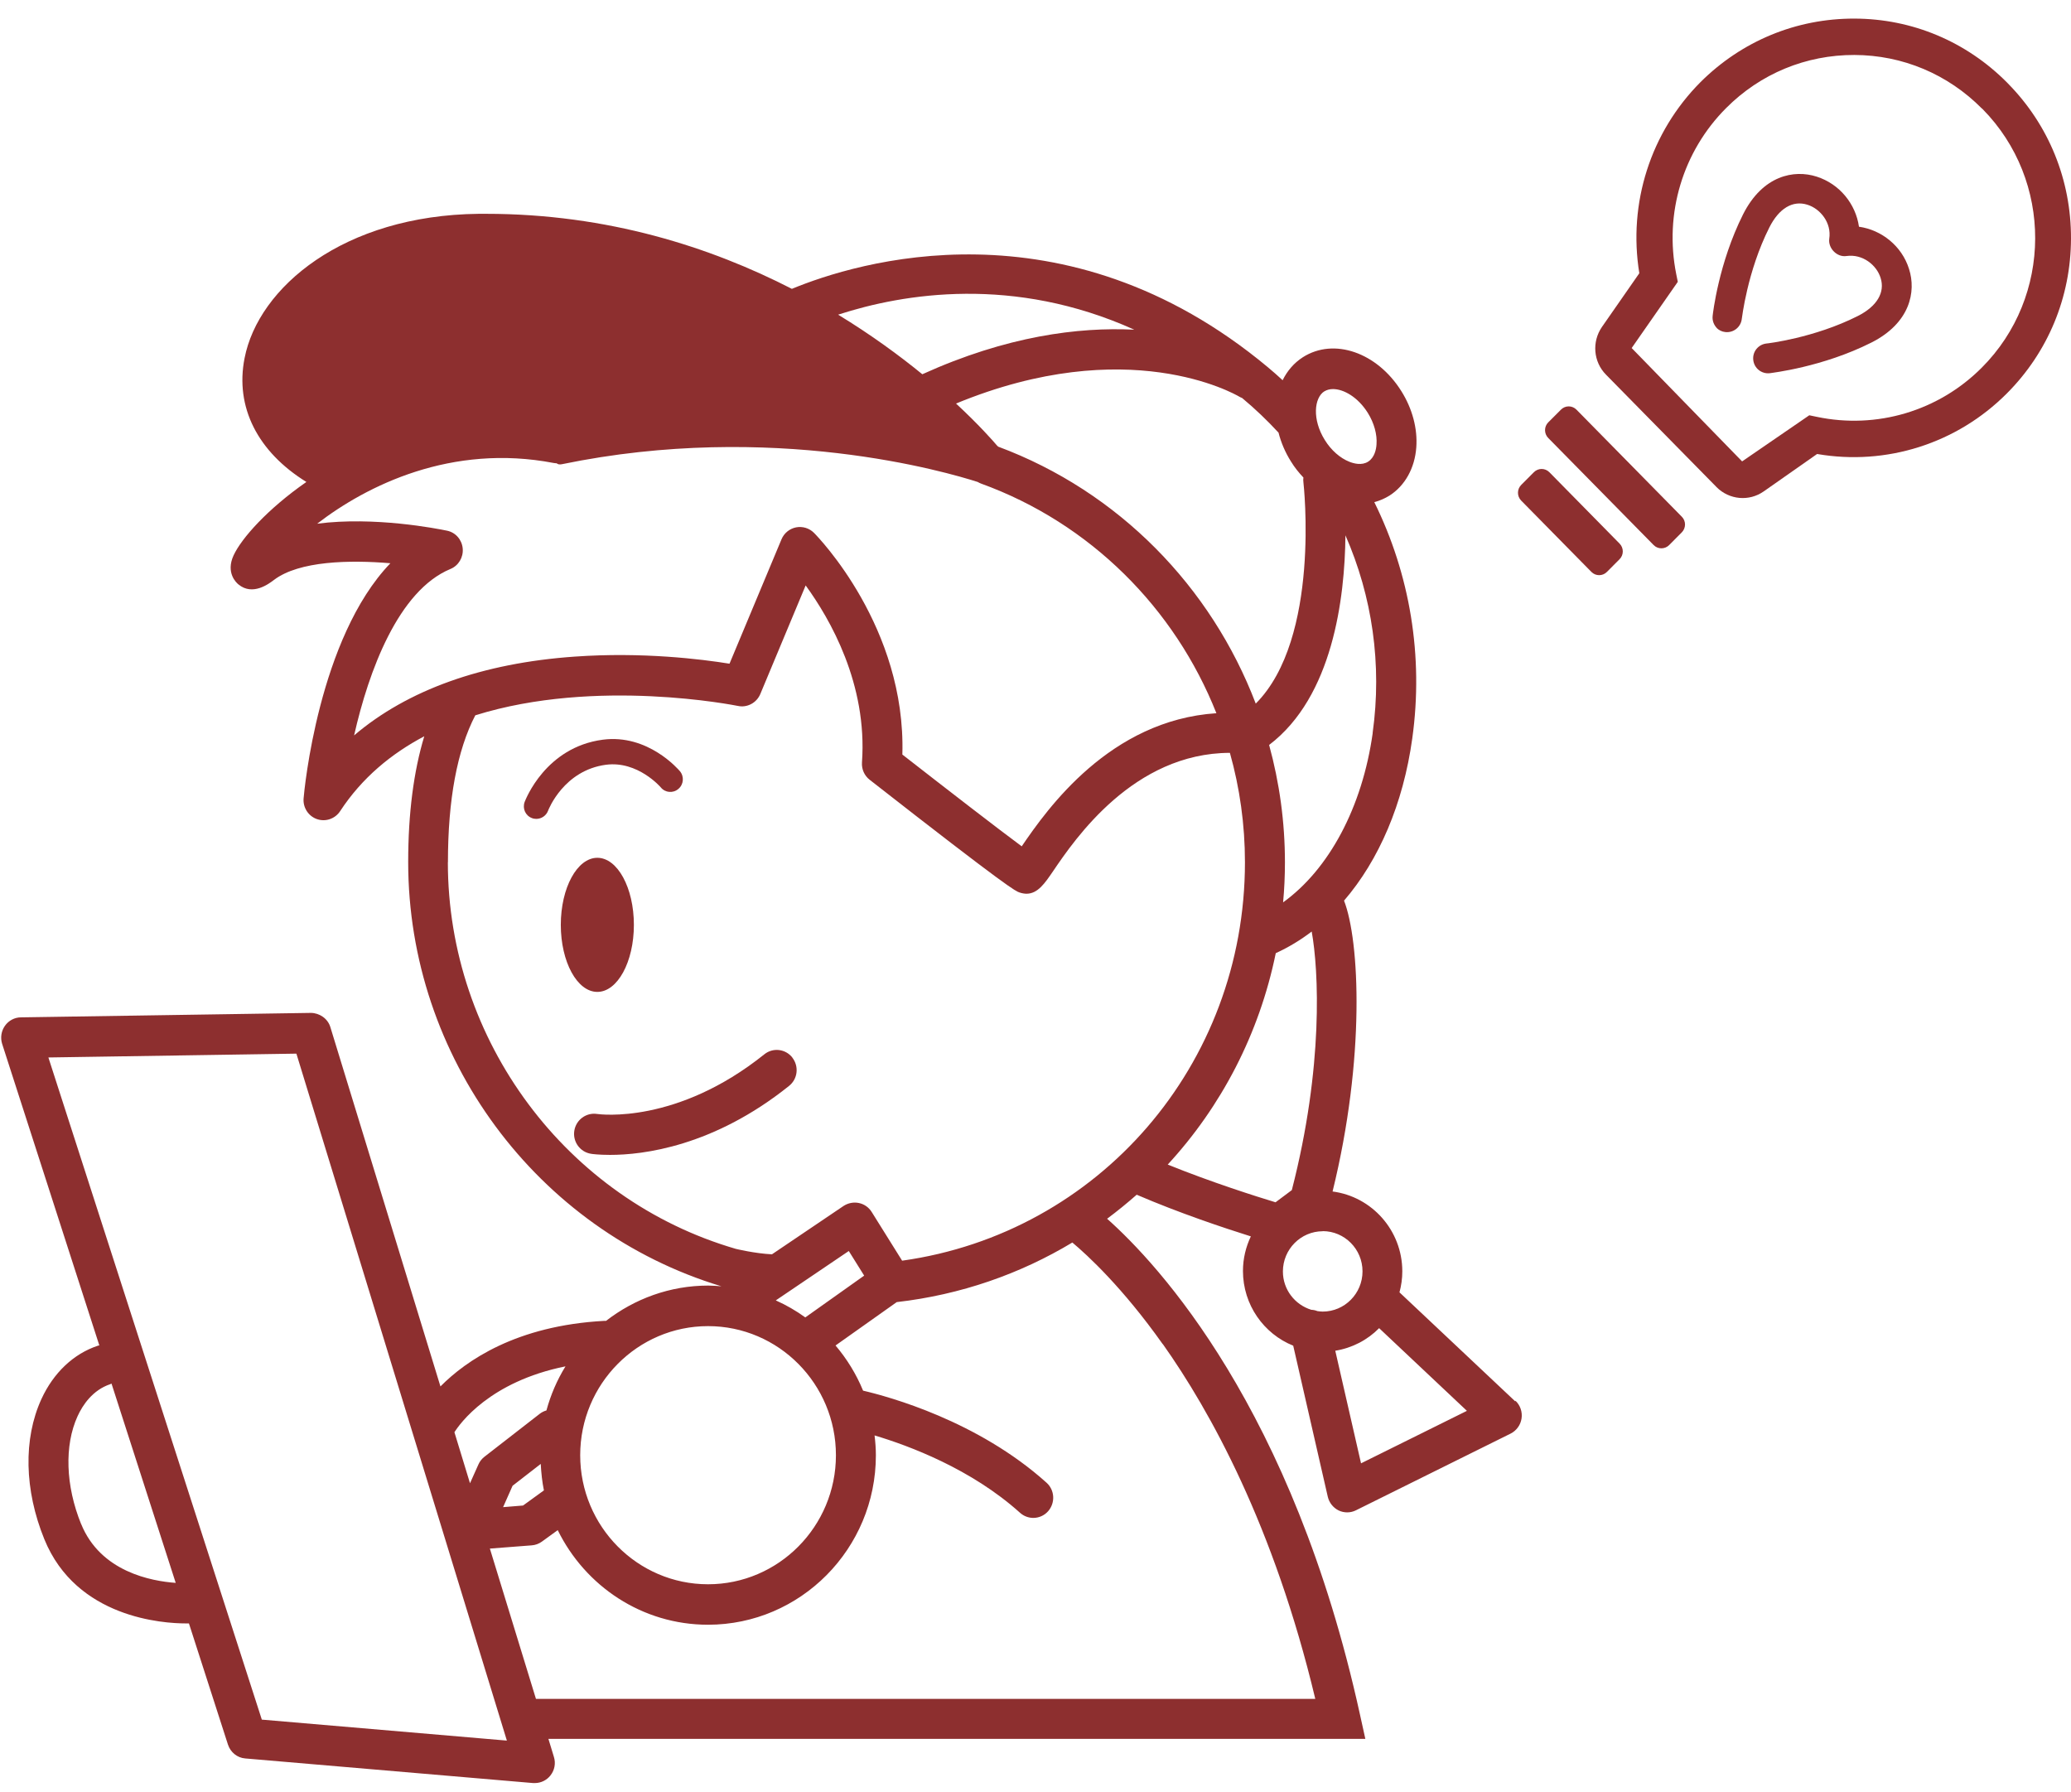 <svg width="52" height="45" viewBox="0 0 52 45" fill="none" xmlns="http://www.w3.org/2000/svg">
<path d="M14.998 24.903C15.505 24.903 15.916 24.15 15.916 23.22C15.916 22.29 15.505 21.536 14.998 21.536C14.492 21.536 14.081 22.29 14.081 23.22C14.081 24.15 14.492 24.903 14.998 24.903Z" fill="#8D2F2F"/>
<path d="M15.217 19.2C16.012 19.096 16.587 19.762 16.592 19.769C16.702 19.904 16.9 19.921 17.033 19.807C17.166 19.696 17.184 19.496 17.071 19.361C17.038 19.324 16.273 18.422 15.135 18.571C13.697 18.761 13.196 20.078 13.173 20.134C13.113 20.299 13.193 20.478 13.356 20.539C13.394 20.554 13.429 20.559 13.467 20.559C13.592 20.559 13.713 20.481 13.76 20.357C13.775 20.316 14.159 19.341 15.215 19.2H15.217Z" fill="#8D2F2F"/>
<path d="M19.895 26.551C19.722 26.331 19.406 26.296 19.191 26.47C16.996 28.228 15.075 27.98 14.989 27.967C14.719 27.927 14.463 28.114 14.42 28.39C14.377 28.666 14.566 28.924 14.839 28.967C14.864 28.972 15.035 28.995 15.318 28.995C16.141 28.995 17.909 28.788 19.812 27.263C20.031 27.088 20.066 26.772 19.893 26.551H19.895Z" fill="#8D2F2F"/>
<path d="M38.046 35.183L35.139 32.446C35.184 32.279 35.21 32.102 35.21 31.919C35.21 30.891 34.445 30.041 33.459 29.914C34.284 26.562 34.139 23.617 33.747 22.612C34.625 21.592 35.232 20.182 35.46 18.541C35.749 16.47 35.4 14.417 34.507 12.607C34.643 12.571 34.771 12.515 34.889 12.442C35.277 12.194 35.523 11.753 35.561 11.234C35.596 10.763 35.463 10.262 35.187 9.822C34.578 8.847 33.492 8.472 32.714 8.968C32.488 9.113 32.32 9.313 32.205 9.546C32.084 9.434 31.959 9.323 31.831 9.217C26.717 4.958 21.48 6.591 19.883 7.252C17.851 6.209 15.265 5.368 12.203 5.368C12.143 5.368 12.08 5.368 12.02 5.368C8.619 5.406 6.487 7.219 6.141 8.991C5.897 10.224 6.474 11.346 7.693 12.1C6.715 12.781 6.063 13.515 5.865 13.943C5.664 14.379 5.932 14.63 5.99 14.675C6.344 14.964 6.748 14.66 6.88 14.559C7.513 14.08 8.784 14.055 9.802 14.141C7.997 16.017 7.638 19.853 7.623 20.043C7.603 20.273 7.741 20.488 7.956 20.564C8.172 20.64 8.413 20.559 8.541 20.364C9.09 19.526 9.827 18.921 10.653 18.485C10.387 19.364 10.249 20.417 10.249 21.643C10.249 26.532 13.472 30.891 18.114 32.294C18.004 32.286 17.896 32.276 17.783 32.276C16.818 32.276 15.93 32.61 15.217 33.162C15.202 33.162 15.187 33.16 15.17 33.162C12.965 33.281 11.701 34.16 11.059 34.808L8.295 25.787C8.23 25.572 8.024 25.433 7.808 25.43L0.525 25.542C0.367 25.542 0.216 25.623 0.124 25.754C0.031 25.886 0.006 26.053 0.053 26.205L2.494 33.778C2.494 33.778 2.469 33.783 2.459 33.785C1.847 33.988 1.343 34.464 1.039 35.127C0.583 36.125 0.61 37.406 1.112 38.641C1.919 40.629 4.112 40.758 4.666 40.758C4.698 40.758 4.723 40.758 4.744 40.758L5.724 43.801C5.787 43.993 5.957 44.133 6.158 44.148L13.386 44.766C13.402 44.766 13.414 44.766 13.429 44.766C13.58 44.766 13.725 44.697 13.82 44.576C13.926 44.444 13.958 44.269 13.908 44.11L13.77 43.657H34.282L34.146 43.041C32.458 35.355 29.075 31.734 27.798 30.598C28.054 30.408 28.302 30.205 28.541 29.995C29.604 30.453 30.738 30.831 31.407 31.041C31.282 31.304 31.209 31.598 31.209 31.909C31.209 32.76 31.733 33.489 32.471 33.785L33.339 37.578C33.374 37.727 33.474 37.854 33.612 37.922C33.68 37.955 33.755 37.97 33.828 37.97C33.9 37.97 33.978 37.953 34.048 37.917L37.928 35.993C38.076 35.919 38.179 35.778 38.204 35.613C38.229 35.449 38.172 35.282 38.051 35.167L38.046 35.183ZM24.001 10.133C28.312 8.353 30.993 9.887 31.116 9.958C31.136 9.971 31.159 9.981 31.181 9.989C31.184 9.991 31.189 9.994 31.192 9.996C31.518 10.267 31.821 10.558 32.102 10.862C32.165 11.108 32.267 11.353 32.416 11.589C32.506 11.736 32.611 11.867 32.727 11.989C32.721 12.027 32.721 12.067 32.727 12.108C32.732 12.151 33.166 16.027 31.53 17.665C30.412 14.733 28.089 12.341 25.064 11.214L25.034 11.186C24.931 11.065 24.58 10.665 24.003 10.13L24.001 10.133ZM32.032 23.931C32.35 23.785 32.651 23.605 32.935 23.387C33.11 24.354 33.236 26.775 32.436 29.879L32.027 30.185C31.55 30.041 30.422 29.684 29.32 29.238C30.665 27.78 31.618 25.957 32.032 23.934V23.931ZM34.467 18.402C34.206 20.268 33.369 21.825 32.217 22.655C32.248 22.324 32.263 21.987 32.263 21.648C32.263 20.637 32.125 19.648 31.866 18.703C33.461 17.493 33.767 15.027 33.782 13.44C34.455 14.974 34.705 16.68 34.465 18.402H34.467ZM33.251 9.827C33.311 9.789 33.386 9.768 33.469 9.768C33.737 9.768 34.093 9.968 34.342 10.363C34.502 10.619 34.583 10.91 34.562 11.161C34.555 11.277 34.515 11.485 34.354 11.589C34.194 11.693 33.991 11.637 33.883 11.594C33.65 11.503 33.424 11.305 33.266 11.05C32.94 10.53 32.997 9.986 33.253 9.824L33.251 9.827ZM28.475 8.277C27.083 8.209 25.28 8.434 23.158 9.396C22.579 8.923 21.871 8.404 21.044 7.9C22.697 7.363 25.456 6.915 28.475 8.275V8.277ZM8.892 18.46C9.258 16.842 10.003 14.827 11.31 14.285C11.513 14.202 11.638 13.992 11.618 13.771C11.598 13.548 11.438 13.366 11.222 13.323C10.979 13.273 9.401 12.961 7.964 13.148C9.213 12.186 11.34 11.131 13.903 11.624C13.928 11.629 13.953 11.629 13.978 11.632C14.006 11.657 14.046 11.667 14.106 11.655C19.396 10.563 23.79 11.857 24.548 12.1C24.575 12.115 24.603 12.131 24.633 12.141C27.377 13.136 29.499 15.273 30.542 17.906C27.868 18.083 26.298 20.303 25.654 21.248C25.062 20.81 23.823 19.853 22.657 18.944C22.752 15.751 20.537 13.477 20.439 13.379C20.321 13.26 20.153 13.209 19.988 13.24C19.825 13.273 19.687 13.384 19.622 13.541L18.317 16.663C17.625 16.551 16.135 16.364 14.43 16.485C12.11 16.647 10.229 17.323 8.889 18.465L8.892 18.46ZM11.247 21.648C11.247 20.078 11.478 18.837 11.934 17.959C14.972 17.007 18.473 17.713 18.526 17.723C18.759 17.774 18.997 17.647 19.09 17.425L20.229 14.698C20.841 15.538 21.784 17.174 21.643 19.141C21.631 19.311 21.703 19.473 21.836 19.577C25.35 22.324 25.501 22.374 25.599 22.407C25.661 22.427 25.719 22.438 25.774 22.438C26.058 22.438 26.235 22.174 26.439 21.876C26.995 21.055 28.465 18.908 30.881 18.901C31.129 19.782 31.259 20.703 31.259 21.648C31.259 26.734 27.587 30.96 22.651 31.651L21.887 30.428C21.814 30.311 21.698 30.23 21.565 30.203C21.433 30.175 21.295 30.203 21.182 30.276L19.383 31.491C18.954 31.471 18.48 31.355 18.478 31.355C14.219 30.117 11.245 26.124 11.245 21.645L11.247 21.648ZM20.221 33.076C19.99 32.909 19.742 32.765 19.479 32.648L21.312 31.408L21.698 32.026L20.219 33.076H20.221ZM20.989 36.535C20.989 38.322 19.549 39.775 17.778 39.775C16.008 39.775 14.568 38.322 14.568 36.535C14.568 34.747 16.008 33.294 17.778 33.294C19.549 33.294 20.989 34.747 20.989 36.535ZM13.577 36.752C13.59 36.978 13.612 37.201 13.657 37.418L13.133 37.798L12.632 37.839L12.87 37.302L13.575 36.755L13.577 36.752ZM14.197 34.307C13.988 34.646 13.828 35.016 13.72 35.411C13.66 35.428 13.602 35.456 13.55 35.497L12.162 36.575C12.097 36.626 12.045 36.692 12.012 36.768L11.801 37.239L11.41 35.958C11.543 35.747 12.29 34.689 14.199 34.304L14.197 34.307ZM2.037 38.264C1.646 37.302 1.613 36.289 1.947 35.557C2.077 35.271 2.328 34.899 2.767 34.752C2.78 34.747 2.79 34.742 2.8 34.737L4.412 39.74C3.808 39.697 2.526 39.467 2.037 38.261V38.264ZM6.574 43.173L1.215 26.549L7.442 26.453L12.727 43.7L6.572 43.173H6.574ZM29.195 33.742C30.384 35.421 31.987 38.307 33.025 42.652H13.457L12.3 38.879L13.351 38.798C13.444 38.791 13.532 38.758 13.605 38.705L14.004 38.416C14.693 39.821 16.123 40.791 17.778 40.791C20.101 40.791 21.992 38.882 21.992 36.537C21.992 36.368 21.979 36.203 21.959 36.038C22.825 36.297 24.385 36.877 25.611 37.98C25.706 38.066 25.827 38.109 25.945 38.109C26.082 38.109 26.221 38.051 26.318 37.94C26.501 37.73 26.484 37.411 26.278 37.226C24.548 35.669 22.313 35.064 21.671 34.914C21.5 34.499 21.265 34.117 20.979 33.78L22.516 32.691C24.124 32.507 25.616 31.983 26.925 31.195C27.306 31.514 28.187 32.324 29.195 33.747V33.742ZM33.211 30.909C33.762 30.909 34.211 31.362 34.211 31.919C34.211 32.476 33.762 32.929 33.211 32.929C33.166 32.929 33.12 32.922 33.078 32.917C33.03 32.897 32.977 32.886 32.925 32.884C32.513 32.757 32.212 32.377 32.212 31.922C32.212 31.365 32.661 30.912 33.213 30.912L33.211 30.909ZM34.174 36.74L33.527 33.912C33.953 33.843 34.337 33.641 34.628 33.345L36.832 35.421L34.171 36.74H34.174Z" fill="#8D2F2F"/>
<path d="M43.098 12.227L40.325 9.407C40.006 9.085 39.966 8.581 40.223 8.208L41.161 6.86C40.875 5.103 41.443 3.32 42.699 2.06C43.735 1.029 45.103 0.463 46.562 0.467C48.014 0.47 49.375 1.044 50.4 2.078L50.414 2.093C51.443 3.137 52.004 4.518 52 5.991C51.996 7.459 51.425 8.84 50.389 9.878C49.133 11.138 47.362 11.697 45.625 11.398L44.285 12.337C43.916 12.596 43.42 12.549 43.101 12.231L43.098 12.227ZM49.763 2.725C48.908 1.862 47.772 1.384 46.562 1.38C45.346 1.377 44.202 1.848 43.34 2.714C42.254 3.802 41.783 5.362 42.088 6.882L42.127 7.076L40.969 8.738L43.742 11.584L45.429 10.426L45.621 10.466C47.123 10.78 48.673 10.32 49.759 9.231C51.54 7.448 51.548 4.533 49.781 2.739L49.77 2.728L49.763 2.725Z" fill="#8D2F2F"/>
<path d="M42.229 12.974L39.583 10.285C39.476 10.176 39.302 10.175 39.194 10.284L38.875 10.603C38.767 10.711 38.767 10.887 38.874 10.996L41.52 13.684C41.627 13.793 41.801 13.794 41.909 13.686L42.227 13.366C42.335 13.258 42.336 13.082 42.229 12.974Z" fill="#8D2F2F"/>
<path d="M40.666 13.648L38.903 11.856C38.796 11.747 38.622 11.747 38.514 11.855L38.196 12.174C38.088 12.282 38.087 12.458 38.194 12.567L39.957 14.358C40.064 14.467 40.239 14.468 40.346 14.36L40.665 14.04C40.773 13.932 40.773 13.757 40.666 13.648Z" fill="#8D2F2F"/>
<path d="M43.11 8.238C43.034 8.162 42.989 8.049 43.002 7.933C43.007 7.879 43.151 6.608 43.766 5.382C44.26 4.403 45.045 4.251 45.616 4.435C46.191 4.619 46.595 5.122 46.676 5.692C47.246 5.773 47.753 6.177 47.933 6.752C48.117 7.322 47.96 8.112 46.985 8.602C45.764 9.217 44.489 9.361 44.435 9.37C44.228 9.392 44.044 9.244 44.022 9.037C43.999 8.831 44.147 8.647 44.354 8.624C44.367 8.624 45.548 8.489 46.649 7.933C47.129 7.69 47.336 7.34 47.219 6.976C47.12 6.657 46.77 6.37 46.361 6.428C46.128 6.464 45.899 6.235 45.93 5.997C45.993 5.589 45.701 5.239 45.382 5.14C45.014 5.023 44.668 5.23 44.426 5.71C43.869 6.815 43.739 7.991 43.734 8.005C43.712 8.211 43.528 8.359 43.321 8.337C43.231 8.328 43.155 8.287 43.097 8.229L43.11 8.238Z" fill="#8D2F2F"/>
</svg>
